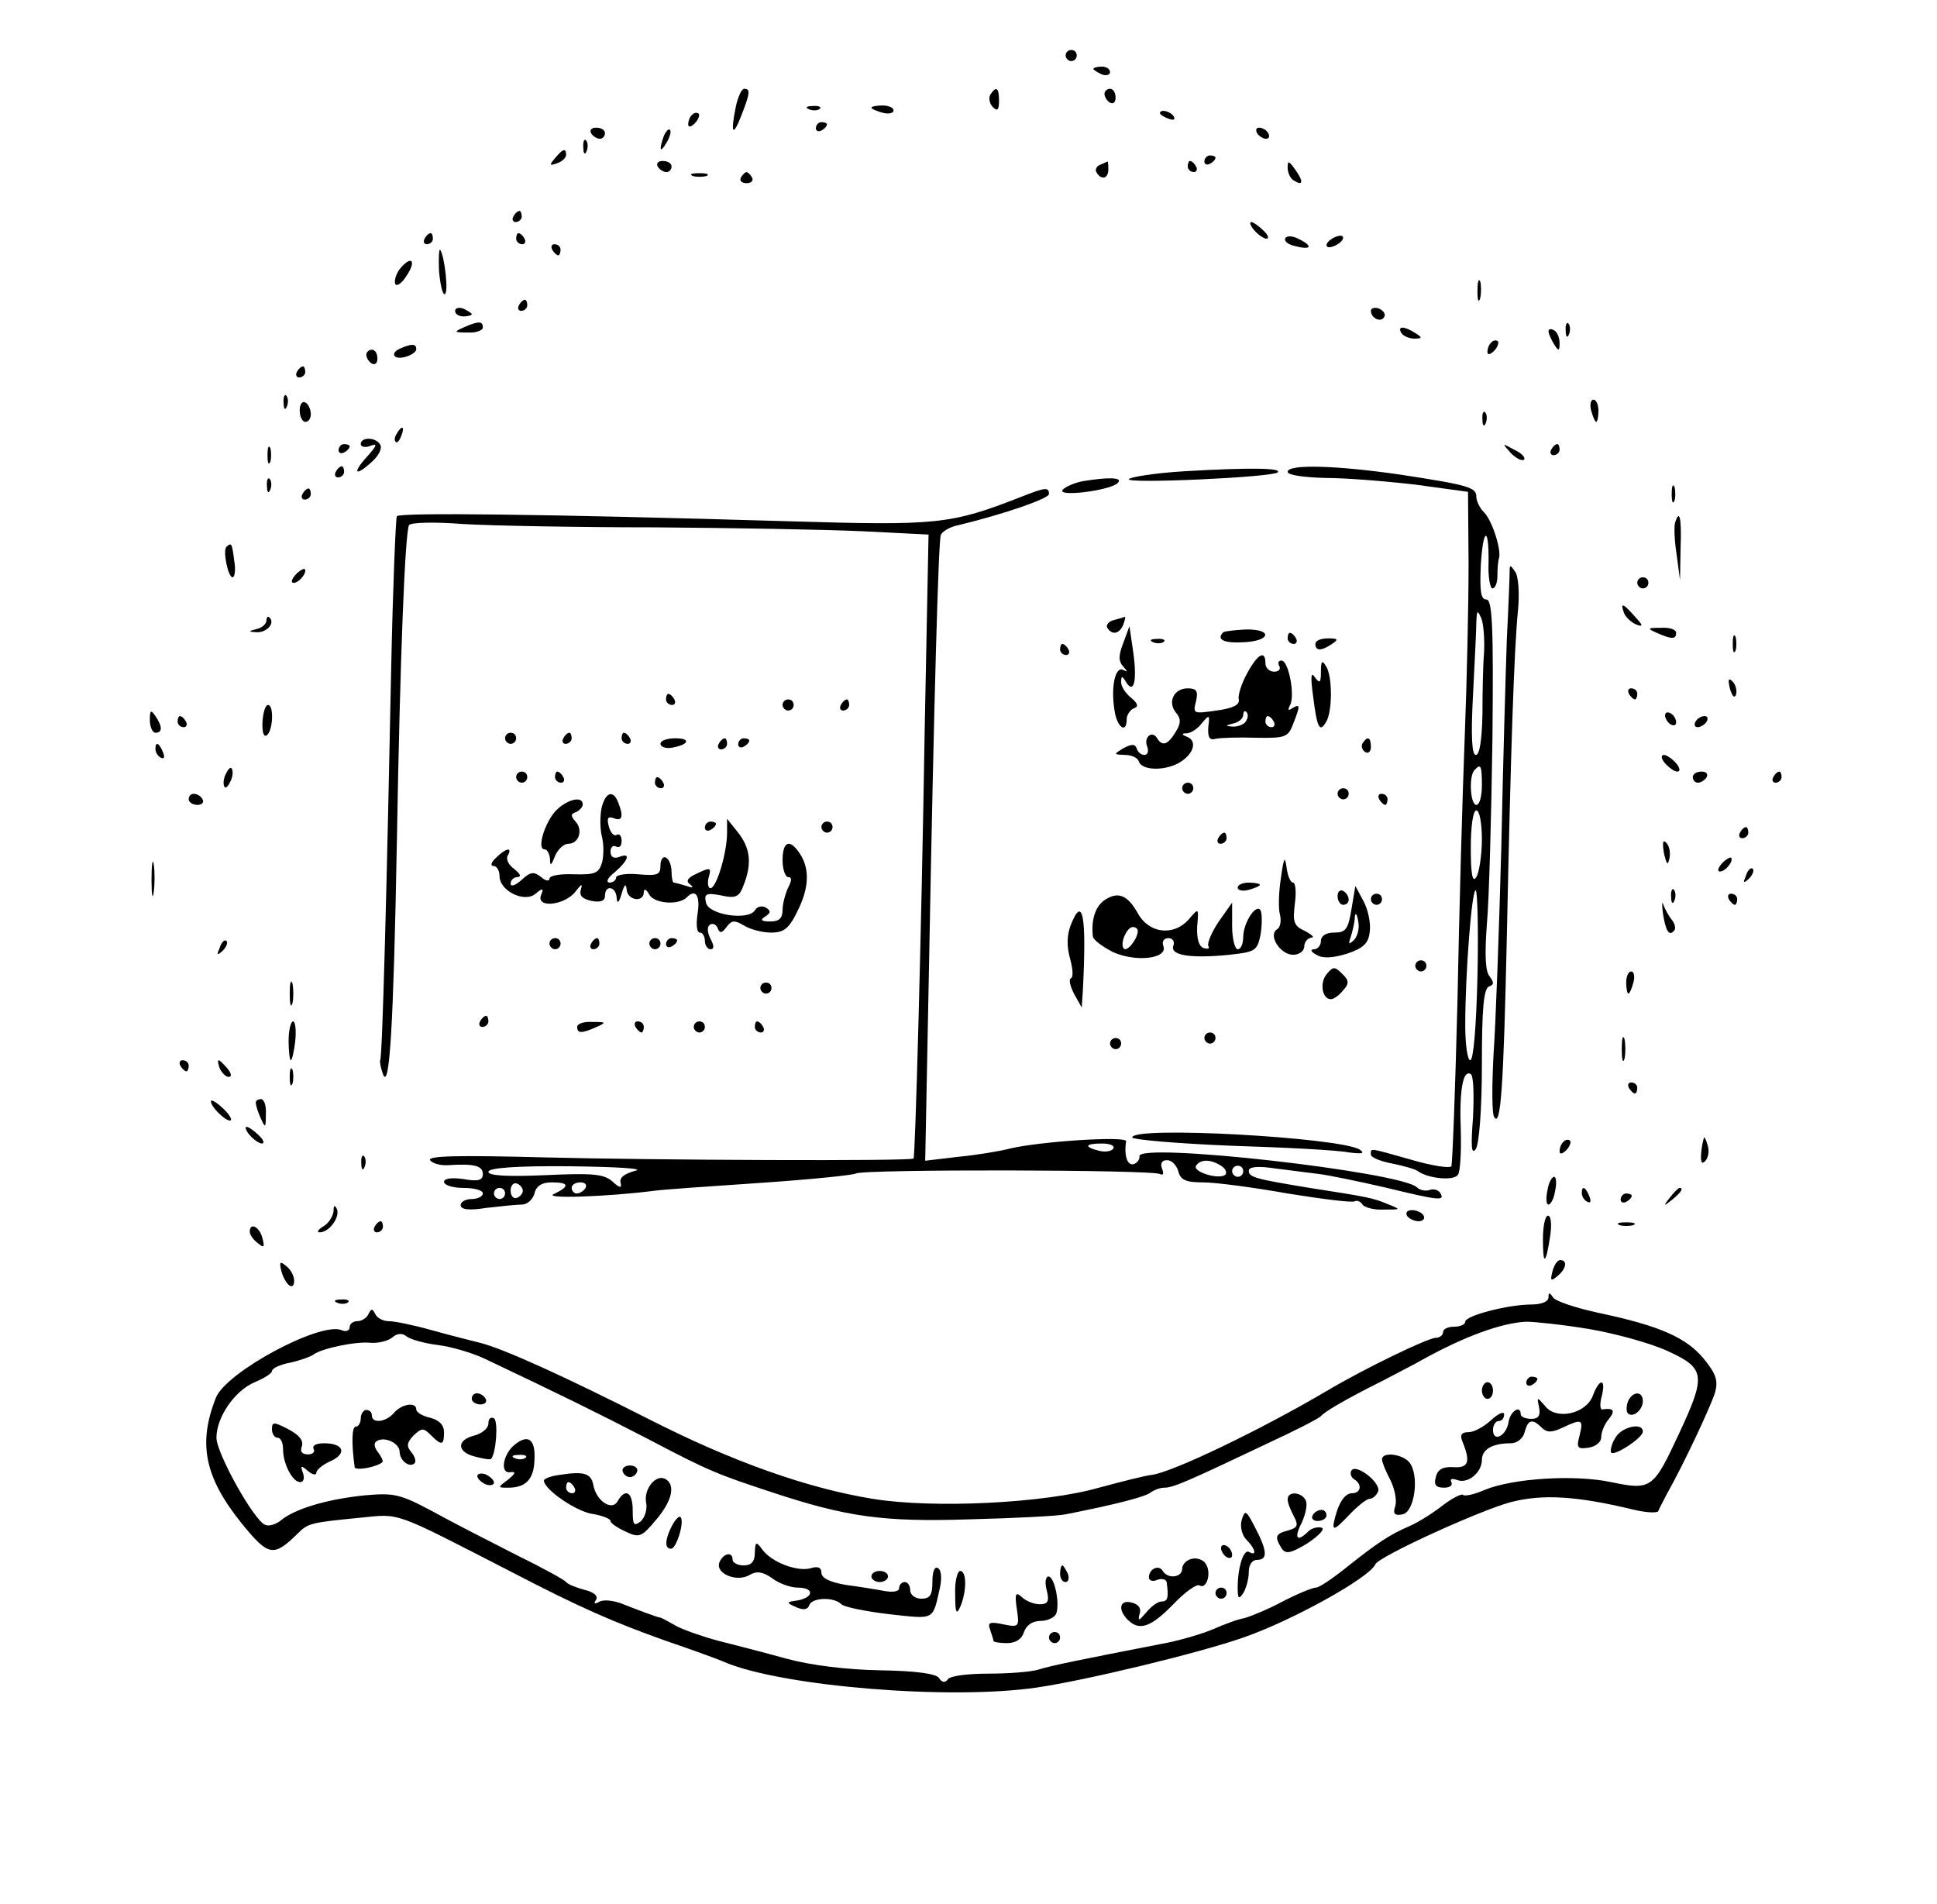 <?xml version="1.0" standalone="no"?>
<!DOCTYPE svg PUBLIC "-//W3C//DTD SVG 20010904//EN"
 "http://www.w3.org/TR/2001/REC-SVG-20010904/DTD/svg10.dtd">
<svg version="1.0" xmlns="http://www.w3.org/2000/svg"
 width="349pt" height="343pt" viewBox="0 0 349 343"
 preserveAspectRatio="xMidYMid meet">

<g transform="translate(0,343) scale(0.1,-0.1)"
fill="#000000" stroke="none">
<path d="M1920 3330 c0 -5 5 -10 10 -10 6 0 10 5 10 10 0 6 -4 10 -10 10 -5 0
-10 -4 -10 -10z"/>
<path d="M1970 3306 c0 -2 7 -6 15 -10 8 -3 15 -1 15 4 0 6 -7 10 -15 10 -8 0
-15 -2 -15 -4z"/>
<path d="M1326 3239 c-10 -49 -6 -57 9 -19 17 43 17 50 6 50 -5 0 -11 -14 -15
-31z"/>
<path d="M1784 3259 c-3 -6 -1 -16 5 -22 8 -8 11 -5 11 11 0 24 -5 28 -16 11z"/>
<path d="M1990 3261 c0 -6 5 -13 10 -16 6 -3 10 1 10 9 0 9 -4 16 -10 16 -5 0
-10 -4 -10 -9z"/>
<path d="M1458 3233 c7 -3 16 -2 19 1 4 3 -2 6 -13 5 -11 0 -14 -3 -6 -6z"/>
<path d="M1570 3236 c0 -2 9 -6 20 -9 11 -3 20 -1 20 4 0 5 -9 9 -20 9 -11 0
-20 -2 -20 -4z"/>
<path d="M1247 3223 c-4 -3 -7 -11 -7 -17 0 -6 5 -5 12 2 6 6 9 14 7 17 -3 3
-9 2 -12 -2z"/>
<path d="M2090 3226 c0 -2 7 -7 16 -10 8 -3 12 -2 9 4 -6 10 -25 14 -25 6z"/>
<path d="M1470 3199 c0 -5 5 -7 10 -4 6 3 10 8 10 11 0 2 -4 4 -10 4 -5 0 -10
-5 -10 -11z"/>
<path d="M1065 3190 c3 -5 10 -10 16 -10 5 0 9 5 9 10 0 6 -7 10 -16 10 -8 0
-12 -4 -9 -10z"/>
<path d="M1196 3185 c-9 -26 -7 -32 5 -12 6 10 9 21 6 23 -2 3 -7 -2 -11 -11z"/>
<path d="M2265 3190 c3 -5 11 -10 16 -10 6 0 7 5 4 10 -3 6 -11 10 -16 10 -6
0 -7 -4 -4 -10z"/>
<path d="M1051 3164 c0 -11 3 -14 6 -6 3 7 2 16 -1 19 -3 4 -6 -2 -5 -13z"/>
<path d="M1000 3145 c-11 -13 -10 -14 4 -9 9 3 16 10 16 15 0 13 -6 11 -20 -6z"/>
<path d="M2170 3139 c0 -5 5 -7 10 -4 6 3 10 8 10 11 0 2 -4 4 -10 4 -5 0 -10
-5 -10 -11z"/>
<path d="M1185 3130 c3 -5 10 -10 16 -10 5 0 9 5 9 10 0 6 -7 10 -16 10 -8 0
-12 -4 -9 -10z"/>
<path d="M1982 3133 c-6 -2 -10 -9 -6 -14 8 -14 21 -11 21 6 0 8 -1 15 -1 14
-1 0 -7 -3 -14 -6z"/>
<path d="M2140 3130 c0 -5 5 -10 11 -10 5 0 7 5 4 10 -3 6 -8 10 -11 10 -2 0
-4 -4 -4 -10z"/>
<path d="M2320 3128 c0 -9 5 -20 11 -23 17 -11 18 -2 3 19 -12 17 -14 17 -14
4z"/>
<path d="M1248 3113 c6 -2 18 -2 25 0 6 3 1 5 -13 5 -14 0 -19 -2 -12 -5z"/>
<path d="M1335 3110 c-3 -5 1 -10 10 -10 9 0 13 5 10 10 -3 6 -8 10 -10 10 -2
0 -7 -4 -10 -10z"/>
<path d="M925 3040 c-3 -5 -1 -10 4 -10 6 0 11 5 11 10 0 6 -2 10 -4 10 -3 0
-8 -4 -11 -10z"/>
<path d="M2260 3015 c7 -8 17 -15 22 -15 5 0 3 7 -6 15 -8 8 -18 15 -22 15 -3
0 -1 -7 6 -15z"/>
<path d="M765 3000 c-3 -5 -1 -10 4 -10 6 0 11 5 11 10 0 6 -2 10 -4 10 -3 0
-8 -4 -11 -10z"/>
<path d="M930 3000 c0 -5 5 -10 11 -10 5 0 7 5 4 10 -3 6 -8 10 -11 10 -2 0
-4 -4 -4 -10z"/>
<path d="M2316 3001 c-3 -5 4 -11 16 -14 30 -8 35 -1 9 12 -11 6 -22 7 -25 2z"/>
<path d="M2400 3000 c-8 -5 -12 -11 -9 -14 2 -3 11 -1 19 4 8 5 12 11 9 14 -2
3 -11 1 -19 -4z"/>
<path d="M995 2980 c3 -5 8 -10 11 -10 2 0 4 5 4 10 0 6 -5 10 -11 10 -5 0 -7
-4 -4 -10z"/>
<path d="M791 2942 c2 -23 6 -42 10 -42 8 0 0 70 -8 80 -2 2 -3 -15 -2 -38z"/>
<path d="M720 2945 c-6 -8 -10 -20 -8 -26 2 -6 12 0 21 15 18 27 8 37 -13 11z"/>
<path d="M2662 2905 c0 -16 2 -22 5 -12 2 9 2 23 0 30 -3 6 -5 -1 -5 -18z"/>
<path d="M935 2880 c-3 -5 -1 -10 4 -10 6 0 11 5 11 10 0 6 -2 10 -4 10 -3 0
-8 -4 -11 -10z"/>
<path d="M820 2870 c0 -6 7 -10 15 -10 8 0 15 2 15 4 0 2 -7 6 -15 10 -8 3
-15 1 -15 -4z"/>
<path d="M2470 2870 c0 -13 18 -22 24 -11 3 5 -1 11 -9 15 -8 3 -15 1 -15 -4z"/>
<path d="M835 2840 c-18 -8 -17 -9 8 -9 15 -1 27 4 27 9 0 12 -8 12 -35 0z"/>
<path d="M2821 2834 c0 -11 3 -14 6 -6 3 7 2 16 -1 19 -3 4 -6 -2 -5 -13z"/>
<path d="M2525 2830 c3 -5 14 -10 23 -10 15 0 15 2 2 10 -20 13 -33 13 -25 0z"/>
<path d="M2790 2833 c0 -4 5 -15 10 -23 8 -13 10 -13 10 2 0 9 -4 20 -10 23
-5 3 -10 3 -10 -2z"/>
<path d="M2687 2813 c-4 -3 -7 -11 -7 -17 0 -6 5 -5 12 2 6 6 9 14 7 17 -3 3
-9 2 -12 -2z"/>
<path d="M723 2803 c-21 -8 -15 -22 7 -16 11 3 20 9 20 14 0 10 -8 10 -27 2z"/>
<path d="M660 2791 c0 -6 5 -13 10 -16 6 -3 10 1 10 9 0 9 -4 16 -10 16 -5 0
-10 -4 -10 -9z"/>
<path d="M535 2760 c-3 -5 -1 -10 4 -10 6 0 11 5 11 10 0 6 -2 10 -4 10 -3 0
-8 -4 -11 -10z"/>
<path d="M511 2704 c0 -11 3 -14 6 -6 3 7 2 16 -1 19 -3 4 -6 -2 -5 -13z"/>
<path d="M540 2691 c0 -12 5 -21 10 -21 6 0 10 6 10 14 0 8 -4 18 -10 21 -5 3
-10 -3 -10 -14z"/>
<path d="M2867 2690 c3 -11 7 -20 9 -20 2 0 4 9 4 20 0 11 -4 20 -9 20 -5 0
-7 -9 -4 -20z"/>
<path d="M2671 2674 c0 -11 3 -14 6 -6 3 7 2 16 -1 19 -3 4 -6 -2 -5 -13z"/>
<path d="M715 2649 c-4 -6 -5 -12 -2 -15 2 -3 7 2 10 11 7 17 1 20 -8 4z"/>
<path d="M650 2630 c0 -5 8 -7 18 -3 13 5 11 0 -7 -20 -28 -31 -20 -36 10 -8
12 11 18 24 14 30 -8 14 -35 14 -35 1z"/>
<path d="M482 2610 c0 -14 2 -19 5 -12 2 6 2 18 0 25 -3 6 -5 1 -5 -13z"/>
<path d="M610 2619 c0 -5 5 -7 10 -4 6 3 10 8 10 11 0 2 -4 4 -10 4 -5 0 -10
-5 -10 -11z"/>
<path d="M2722 2614 c10 -10 20 -15 24 -12 3 4 -5 12 -18 18 -22 12 -22 12 -6
-6z"/>
<path d="M2795 2620 c-3 -5 -1 -10 4 -10 6 0 11 5 11 10 0 6 -2 10 -4 10 -3 0
-8 -4 -11 -10z"/>
<path d="M605 2580 c-3 -5 -1 -10 4 -10 6 0 11 5 11 10 0 6 -2 10 -4 10 -3 0
-8 -4 -11 -10z"/>
<path d="M2133 2581 c-50 -3 -95 -10 -99 -14 -10 -9 258 3 268 12 9 8 -50 9
-169 2z"/>
<path d="M2320 2580 c0 -6 30 -10 68 -11 37 0 110 -6 162 -12 l95 -13 1 -129
c0 -72 -3 -213 -7 -315 -4 -102 -10 -315 -13 -474 -4 -159 -9 -292 -11 -297
-3 -4 -36 1 -73 12 -78 22 -72 21 -72 9 0 -5 17 -12 38 -16 20 -4 42 -10 47
-14 18 -13 65 -18 72 -6 4 5 6 41 5 79 -3 73 4 111 18 102 5 -3 6 -38 4 -78
-4 -52 -3 -68 5 -57 6 9 11 71 11 152 0 100 3 137 13 141 9 3 9 7 1 18 -8 9
-9 40 -5 94 4 44 8 194 10 333 2 203 0 252 -11 252 -10 0 -12 15 -10 61 4 69
15 73 14 4 -1 -25 3 -45 7 -45 5 0 9 10 9 23 0 12 1 27 3 32 4 16 -13 69 -28
83 -7 7 -13 20 -13 27 0 17 -13 21 -137 40 -118 17 -203 19 -203 5z m354 -324
c-2 -22 -3 -74 -3 -113 -1 -46 -5 -73 -12 -73 -7 0 -9 33 -5 108 3 59 6 118 6
132 1 21 2 22 9 6 4 -10 6 -37 5 -60z m-4 -241 c0 -19 -4 -35 -10 -35 -11 0
-14 53 -3 63 11 12 13 8 13 -28z m0 -97 c0 -29 -5 -60 -10 -68 -7 -11 -10 5
-10 53 0 38 4 67 10 67 6 0 10 -24 10 -52z m-8 -247 c-2 -87 -7 -151 -13 -151
-5 0 -9 29 -9 63 0 94 12 247 19 243 3 -2 5 -72 3 -155z"/>
<path d="M481 2554 c0 -11 3 -14 6 -6 3 7 2 16 -1 19 -3 4 -6 -2 -5 -13z"/>
<path d="M1950 2563 c-14 -3 -29 -9 -35 -15 -13 -14 85 -2 99 12 10 10 -16 11
-64 3z"/>
<path d="M3012 2540 c0 -14 2 -19 5 -12 2 6 2 18 0 25 -3 6 -5 1 -5 -13z"/>
<path d="M545 2540 c-3 -5 -1 -10 4 -10 6 0 11 5 11 10 0 6 -2 10 -4 10 -3 0
-8 -4 -11 -10z"/>
<path d="M1840 2535 c-128 -50 -150 -52 -420 -44 -440 13 -701 16 -705 9 -2
-4 -7 -124 -10 -266 -8 -400 -16 -708 -20 -714 -1 -3 1 -14 5 -25 12 -32 19
91 25 415 6 348 15 561 22 574 3 5 47 6 97 2 50 -3 206 -6 346 -6 140 -1 308
-4 374 -7 l119 -6 -7 -356 c-6 -371 -17 -765 -20 -768 -4 -5 -471 -3 -664 2
-154 4 -212 3 -207 -5 4 -6 19 -10 33 -9 46 3 62 -1 62 -16 0 -11 -8 -14 -35
-9 -22 3 -35 1 -35 -5 0 -6 16 -11 35 -11 19 0 35 -4 35 -10 0 -5 -9 -10 -20
-10 -11 0 -20 -5 -20 -11 0 -8 15 -10 46 -5 26 3 55 6 64 6 10 0 20 9 23 20 3
14 14 20 31 20 32 0 33 -7 4 -21 -21 -9 96 -5 182 6 14 2 99 8 189 14 89 6
168 14 173 17 13 8 536 7 548 -1 6 -3 7 1 4 9 -4 10 -1 16 9 16 8 0 17 -9 20
-20 4 -16 14 -20 45 -20 22 0 90 -9 152 -20 62 -10 117 -17 121 -14 4 2 10 0
14 -6 3 -5 21 -10 38 -9 32 0 32 0 7 10 -26 11 -37 13 -140 29 -97 16 -110 19
-110 31 0 7 16 9 48 4 26 -3 61 -8 79 -10 17 -2 70 -13 118 -24 99 -24 109
-25 100 -10 -4 6 -13 8 -20 5 -7 -2 -17 0 -22 5 -28 28 -505 82 -500 56 1 -5
-4 -12 -10 -14 -12 -4 -18 16 -14 41 2 10 -154 0 -209 -13 -19 -5 -62 -12 -94
-15 l-59 -7 7 358 c9 486 17 756 21 769 2 6 16 15 32 18 83 20 163 48 163 56
0 13 -7 12 -50 -5z m166 -1174 c-3 -5 -15 -7 -26 -4 -28 7 -25 13 6 13 14 0
23 -4 20 -9z m194 -31 c8 -5 11 -12 8 -16 -11 -10 -60 5 -53 16 8 12 26 12 45
0z m-1055 -9 c-19 -5 -29 -12 -27 -21 3 -11 -1 -11 -15 2 -15 13 -35 15 -120
11 -70 -3 -103 -1 -103 6 0 7 49 11 148 10 81 -1 134 -4 117 -8z m1095 -1 c0
-5 -4 -10 -10 -10 -5 0 -10 5 -10 10 0 6 5 10 10 10 6 0 10 -4 10 -10z m-1298
-35 c0 -5 -5 -11 -11 -13 -6 -2 -11 4 -11 13 0 9 5 15 11 13 6 -2 11 -8 11
-13z m113 5 c-3 -5 -10 -10 -16 -10 -5 0 -9 5 -9 10 0 6 7 10 16 10 8 0 12 -4
9 -10z m-145 -10 c0 -5 -4 -10 -10 -10 -5 0 -10 5 -10 10 0 6 5 10 10 10 6 0
10 -4 10 -10z"/>
<path d="M3018 2488 c-2 -7 -1 -33 3 -58 l6 -45 1 58 c2 55 -2 71 -10 45z"/>
<path d="M408 2445 c-7 -7 3 -55 11 -55 4 0 6 14 3 30 -4 32 -5 33 -14 25z"/>
<path d="M532 2394 c-7 -8 -8 -14 -3 -14 10 0 25 19 20 25 -2 1 -10 -3 -17
-11z"/>
<path d="M2720 2400 c0 -8 -2 -62 -5 -120 -2 -58 -7 -227 -10 -376 -4 -149
-10 -317 -14 -373 -3 -56 -3 -107 1 -113 12 -21 17 53 23 327 7 335 13 514 20
585 3 30 1 62 -5 70 -9 13 -10 13 -10 0z"/>
<path d="M2950 2380 c0 -5 5 -10 10 -10 6 0 10 5 10 10 0 6 -4 10 -10 10 -5 0
-10 -4 -10 -10z"/>
<path d="M2926 2326 c3 -8 13 -17 22 -21 13 -5 13 -2 -3 15 -21 24 -26 25 -19
6z"/>
<path d="M480 2312 c0 -6 -8 -13 -17 -15 -16 -4 -16 -5 -1 -6 18 -1 34 16 24
26 -3 4 -6 1 -6 -5z"/>
<path d="M2007 2313 c-9 -2 -15 -9 -12 -14 9 -14 22 -11 29 6 3 8 4 14 3 14
-1 -1 -10 -3 -20 -6z"/>
<path d="M2024 2272 c-9 -23 -9 -33 0 -43 8 -9 8 -10 0 -6 -14 8 -23 -29 -16
-72 4 -31 22 -44 22 -17 0 8 6 17 13 20 9 3 7 9 -5 19 -10 8 -18 20 -18 28 0
12 2 12 9 0 14 -22 20 2 13 53 l-7 48 -11 -30z"/>
<path d="M2204 2291 c-13 -13 1 -20 36 -18 50 2 54 24 4 23 -19 -1 -37 -3 -40
-5z"/>
<path d="M2985 2290 c27 -12 35 -12 35 0 0 6 -12 10 -27 9 -25 0 -26 -1 -8 -9z"/>
<path d="M2320 2280 c0 -5 5 -10 11 -10 5 0 7 5 4 10 -3 6 -8 10 -11 10 -2 0
-4 -4 -4 -10z"/>
<path d="M3122 2270 c0 -14 2 -19 5 -12 2 6 2 18 0 25 -3 6 -5 1 -5 -13z"/>
<path d="M2078 2273 c7 -3 16 -2 19 1 4 3 -2 6 -13 5 -11 0 -14 -3 -6 -6z"/>
<path d="M2370 2270 c0 -13 11 -13 30 0 12 8 11 10 -7 10 -13 0 -23 -4 -23
-10z"/>
<path d="M1910 2260 c0 -5 5 -10 11 -10 5 0 7 5 4 10 -3 6 -8 10 -11 10 -2 0
-4 -4 -4 -10z"/>
<path d="M2247 2217 c-10 -18 -17 -40 -15 -47 2 -10 -11 -16 -40 -20 -42 -6
-43 -6 -37 17 4 18 1 23 -15 23 -25 0 -37 -25 -21 -44 9 -11 9 -19 -1 -35 -14
-23 -24 -26 -33 -11 -9 15 -25 2 -18 -15 3 -8 1 -15 -5 -15 -6 0 -12 5 -14 12
-3 8 -9 8 -24 0 -18 -11 -18 -11 3 -12 12 0 23 -5 25 -12 6 -17 50 -17 76 0
24 16 29 38 10 45 -10 4 -9 6 1 6 8 1 20 9 27 19 13 15 14 15 11 -8 -1 -18 2
-24 13 -21 8 2 41 3 73 2 53 -1 58 1 67 25 13 33 13 37 -2 28 -7 -5 -8 -3 -4
5 10 16 -2 81 -15 81 -6 0 -7 -4 -4 -10 3 -5 -1 -10 -9 -10 -9 0 -16 7 -16 15
0 25 -14 17 -33 -18z m-2 -86 c-3 -6 -14 -10 -23 -10 -15 1 -15 2 1 6 9 2 17
9 17 15 0 6 3 9 6 5 3 -3 3 -10 -1 -16z m50 -1 c3 -5 1 -10 -4 -10 -6 0 -11 5
-11 10 0 6 2 10 4 10 3 0 8 -4 11 -10z"/>
<path d="M2380 2220 c0 -20 -2 -22 -11 -10 -7 11 -8 1 -3 -35 7 -57 12 -65 23
-46 12 18 12 84 0 101 -7 12 -9 9 -9 -10z"/>
<path d="M3117 2189 c4 -13 8 -18 11 -10 2 7 -1 18 -6 23 -8 8 -9 4 -5 -13z"/>
<path d="M2935 2180 c3 -5 8 -10 11 -10 2 0 4 5 4 10 0 6 -5 10 -11 10 -5 0
-7 -4 -4 -10z"/>
<path d="M1200 2170 c0 -5 5 -10 11 -10 5 0 7 5 4 10 -3 6 -8 10 -11 10 -2 0
-4 -4 -4 -10z"/>
<path d="M1410 2160 c0 -5 5 -10 10 -10 6 0 10 5 10 10 0 6 -4 10 -10 10 -5 0
-10 -4 -10 -10z"/>
<path d="M1515 2160 c-3 -5 -1 -10 4 -10 6 0 11 5 11 10 0 6 -2 10 -4 10 -3 0
-8 -4 -11 -10z"/>
<path d="M473 2130 c-1 -18 2 -28 7 -25 12 7 14 55 3 55 -5 0 -9 -14 -10 -30z"/>
<path d="M270 2133 c0 -13 5 -23 10 -23 13 0 13 11 0 30 -8 12 -10 11 -10 -7z"/>
<path d="M3000 2141 c0 -5 5 -13 10 -16 6 -3 10 -2 10 4 0 5 -4 13 -10 16 -5
3 -10 2 -10 -4z"/>
<path d="M320 2130 c0 -5 5 -10 11 -10 5 0 7 5 4 10 -3 6 -8 10 -11 10 -2 0
-4 -4 -4 -10z"/>
<path d="M3055 2130 c-3 -5 -2 -10 4 -10 5 0 13 5 16 10 3 6 2 10 -4 10 -5 0
-13 -4 -16 -10z"/>
<path d="M910 2100 c0 -5 5 -10 10 -10 6 0 10 5 10 10 0 6 -4 10 -10 10 -5 0
-10 -4 -10 -10z"/>
<path d="M1015 2100 c-3 -5 -1 -10 4 -10 6 0 11 5 11 10 0 6 -2 10 -4 10 -3 0
-8 -4 -11 -10z"/>
<path d="M1120 2100 c0 -5 5 -10 11 -10 5 0 7 5 4 10 -3 6 -8 10 -11 10 -2 0
-4 -4 -4 -10z"/>
<path d="M1190 2090 c0 -5 9 -9 20 -7 31 5 36 17 7 17 -15 0 -27 -4 -27 -10z"/>
<path d="M1295 2090 c-3 -5 -1 -10 4 -10 6 0 11 5 11 10 0 6 -2 10 -4 10 -3 0
-8 -4 -11 -10z"/>
<path d="M1330 2089 c0 -5 5 -7 10 -4 6 3 10 8 10 11 0 2 -4 4 -10 4 -5 0 -10
-5 -10 -11z"/>
<path d="M2455 2091 c-3 -5 -1 -12 5 -16 5 -3 10 1 10 9 0 18 -6 21 -15 7z"/>
<path d="M280 2081 c0 -6 4 -13 10 -16 6 -3 7 1 4 9 -7 18 -14 21 -14 7z"/>
<path d="M3000 2055 c7 -8 17 -15 22 -15 6 0 5 7 -2 15 -7 8 -17 15 -22 15 -6
0 -5 -7 2 -15z"/>
<path d="M406 2034 c-4 -9 -4 -19 -1 -22 2 -3 7 3 11 12 4 9 4 19 1 22 -2 3
-7 -3 -11 -12z"/>
<path d="M930 2030 c0 -5 5 -10 10 -10 6 0 10 5 10 10 0 6 -4 10 -10 10 -5 0
-10 -4 -10 -10z"/>
<path d="M1000 2030 c0 -5 5 -10 11 -10 5 0 7 5 4 10 -3 6 -8 10 -11 10 -2 0
-4 -4 -4 -10z"/>
<path d="M3050 2030 c0 -5 4 -10 9 -10 6 0 13 5 16 10 3 6 -1 10 -9 10 -9 0
-16 -4 -16 -10z"/>
<path d="M3195 2030 c-3 -5 -1 -10 4 -10 6 0 11 5 11 10 0 6 -2 10 -4 10 -3 0
-8 -4 -11 -10z"/>
<path d="M1180 2020 c0 -5 5 -10 11 -10 5 0 7 5 4 10 -3 6 -8 10 -11 10 -2 0
-4 -4 -4 -10z"/>
<path d="M2130 2010 c0 -5 5 -10 10 -10 6 0 10 5 10 10 0 6 -4 10 -10 10 -5 0
-10 -4 -10 -10z"/>
<path d="M2410 2000 c0 -5 5 -10 10 -10 6 0 10 5 10 10 0 6 -4 10 -10 10 -5 0
-10 -4 -10 -10z"/>
<path d="M340 1990 c0 -5 7 -10 16 -10 8 0 12 5 9 10 -3 6 -10 10 -16 10 -5 0
-9 -4 -9 -10z"/>
<path d="M1084 1975 c-3 -14 -3 -36 0 -50 4 -14 4 -35 1 -48 -6 -20 -12 -23
-51 -22 -24 1 -44 -2 -44 -8 0 -5 -7 -4 -15 3 -13 10 -19 10 -35 -5 -11 -10
-20 -13 -20 -7 0 7 6 12 13 12 7 1 4 6 -7 15 -10 7 -15 18 -11 24 9 16 -4 13
-21 -4 -9 -8 -11 -15 -5 -15 6 0 11 -8 11 -18 0 -27 45 -49 65 -32 13 11 15
10 10 -2 -10 -25 43 -19 62 6 10 13 13 15 10 5 -4 -12 1 -18 19 -22 16 -3 24
0 24 9 0 21 20 17 21 -3 1 -12 4 -10 9 7 5 17 8 19 9 8 1 -20 31 -25 31 -5 0
7 5 5 10 -5 10 -16 52 -19 67 -5 16 17 25 4 20 -28 -3 -19 -2 -35 4 -35 5 0 9
-7 9 -15 0 -8 5 -15 10 -15 7 0 7 6 0 19 -6 12 -6 22 -1 25 5 4 12 0 14 -6 4
-10 8 -9 16 2 9 12 14 13 31 3 11 -7 33 -13 49 -13 24 0 33 7 50 43 20 42 20
77 -2 105 -16 21 -27 14 -27 -18 0 -16 5 -30 10 -30 7 0 7 -6 0 -19 -5 -11
-10 -29 -10 -40 0 -15 -6 -21 -22 -21 -17 0 -19 3 -9 9 10 7 10 10 1 16 -7 4
-16 2 -20 -5 -12 -19 -84 -8 -88 14 -4 16 1 18 27 13 27 -6 33 -3 41 19 15 38
12 66 -10 94 l-20 25 0 -25 c0 -36 -19 -100 -30 -100 -4 0 -6 9 -3 20 5 17 3
18 -20 7 -18 -8 -22 -14 -14 -20 8 -6 5 -7 -6 -3 -10 3 -21 6 -23 6 -2 0 -4 9
-4 19 0 11 -4 23 -10 26 -5 3 -10 -3 -10 -14 0 -17 -5 -19 -40 -16 -22 2 -40
-1 -40 -6 0 -5 -6 -9 -12 -9 -7 1 -3 9 10 19 25 22 29 36 7 27 -9 -3 -15 0
-15 10 0 8 5 12 10 9 6 -3 10 1 10 10 0 9 -4 14 -9 11 -5 -3 -11 4 -14 15 -4
15 -2 19 9 15 15 -6 18 3 8 28 -9 24 -23 19 -30 -9z"/>
<path d="M2485 1990 c3 -5 8 -10 11 -10 2 0 4 5 4 10 0 6 -5 10 -11 10 -5 0
-7 -4 -4 -10z"/>
<path d="M1001 1969 c-20 -22 -34 -69 -20 -69 5 0 9 -8 10 -17 0 -14 2 -13 9
5 5 12 16 22 24 22 19 0 27 25 13 40 -9 10 -9 14 1 17 6 3 12 9 12 14 0 16
-29 9 -49 -12z"/>
<path d="M1270 1939 c0 -5 5 -7 10 -4 6 3 10 8 10 11 0 2 -4 4 -10 4 -5 0 -10
-5 -10 -11z"/>
<path d="M1480 1940 c0 -5 5 -10 10 -10 6 0 10 5 10 10 0 6 -4 10 -10 10 -5 0
-10 -4 -10 -10z"/>
<path d="M3135 1930 c-3 -5 -1 -10 4 -10 6 0 11 5 11 10 0 6 -2 10 -4 10 -3 0
-8 -4 -11 -10z"/>
<path d="M2195 1920 c-3 -5 -1 -10 4 -10 6 0 11 5 11 10 0 6 -2 10 -4 10 -3 0
-8 -4 -11 -10z"/>
<path d="M2998 1893 c5 -21 7 -23 10 -9 2 10 0 22 -6 28 -6 6 -7 0 -4 -19z"/>
<path d="M273 1845 c0 -27 2 -38 4 -22 2 15 2 37 0 50 -2 12 -4 0 -4 -28z"/>
<path d="M2308 1849 c-4 -25 -5 -55 -2 -66 3 -11 1 -24 -5 -27 -17 -11 6 -46
29 -46 11 0 20 7 20 15 0 8 6 15 13 16 6 0 1 5 -12 12 -20 9 -22 16 -18 49 3
21 1 38 -3 38 -5 0 -10 12 -12 28 -3 21 -5 17 -10 -19z"/>
<path d="M3102 1874 c-7 -8 -8 -14 -3 -14 10 0 25 19 20 25 -2 1 -10 -3 -17
-11z"/>
<path d="M3146 1853 c-6 -14 -5 -15 5 -6 7 7 10 15 7 18 -3 3 -9 -2 -12 -12z"/>
<path d="M2230 1831 c0 -5 9 -7 20 -4 11 3 20 7 20 9 0 2 -9 4 -20 4 -11 0
-20 -4 -20 -9z"/>
<path d="M2410 1816 c0 -9 5 -16 10 -16 6 0 10 4 10 9 0 6 -4 13 -10 16 -5 3
-10 -1 -10 -9z"/>
<path d="M2435 1792 c-6 -36 -10 -42 -31 -42 -15 0 -24 -6 -24 -15 0 -8 -6
-15 -12 -15 -8 0 -6 -5 4 -10 11 -7 29 -6 55 2 30 10 39 19 41 40 2 15 -3 39
-11 54 l-15 28 -7 -42z m4 -56 c-9 -8 -10 -7 -5 7 3 10 7 26 7 35 1 9 4 6 6
-7 3 -13 -1 -28 -8 -35z"/>
<path d="M3011 1814 c0 -11 3 -14 6 -6 3 7 2 16 -1 19 -3 4 -6 -2 -5 -13z"/>
<path d="M1988 1807 c-15 -12 -22 -35 -19 -63 0 -7 17 -19 36 -29 42 -19 100
-12 91 11 -3 8 1 14 9 14 8 0 12 -6 9 -14 -6 -17 31 -23 101 -16 46 5 50 7 56
35 3 17 3 36 1 43 -6 18 -31 -17 -32 -45 0 -13 -4 -23 -10 -23 -5 0 -10 19
-10 42 l0 42 -24 -34 c-13 -19 -21 -39 -19 -44 3 -5 0 -6 -8 -4 -9 3 -13 17
-12 39 3 34 3 34 -15 13 -27 -31 -72 -26 -92 11 -19 34 -37 40 -62 22z m62
-54 c0 -14 -19 -38 -25 -32 -8 8 5 39 16 39 5 0 9 -3 9 -7z"/>
<path d="M2470 1810 c0 -5 5 -10 10 -10 6 0 10 5 10 10 0 6 -4 10 -10 10 -5 0
-10 -4 -10 -10z"/>
<path d="M2996 1786 c5 -33 11 -43 20 -33 4 4 2 12 -3 19 -6 7 -13 20 -16 28
-2 8 -3 2 -1 -14z"/>
<path d="M3115 1810 c3 -5 8 -10 11 -10 2 0 4 5 4 10 0 6 -5 10 -11 10 -5 0
-7 -4 -4 -10z"/>
<path d="M1929 1763 c-7 -19 -7 -38 -1 -60 5 -18 6 -33 2 -35 -5 -2 -2 -14 5
-28 l14 -25 2 30 c7 136 0 174 -22 118z"/>
<path d="M396 1723 c-6 -14 -5 -15 5 -6 7 7 10 15 7 18 -3 3 -9 -2 -12 -12z"/>
<path d="M990 1730 c0 -5 5 -10 10 -10 6 0 10 5 10 10 0 6 -4 10 -10 10 -5 0
-10 -4 -10 -10z"/>
<path d="M1065 1730 c-3 -5 -1 -10 4 -10 6 0 11 5 11 10 0 6 -2 10 -4 10 -3 0
-8 -4 -11 -10z"/>
<path d="M1170 1730 c0 -5 5 -10 10 -10 6 0 10 5 10 10 0 6 -4 10 -10 10 -5 0
-10 -4 -10 -10z"/>
<path d="M1200 1729 c0 -5 5 -7 10 -4 6 3 10 8 10 11 0 2 -4 4 -10 4 -5 0 -10
-5 -10 -11z"/>
<path d="M2550 1690 c0 -5 5 -10 10 -10 6 0 10 5 10 10 0 6 -4 10 -10 10 -5 0
-10 -4 -10 -10z"/>
<path d="M2391 1676 c-14 -16 -9 -46 7 -46 5 0 15 7 22 16 11 12 11 18 -2 30
-13 13 -16 13 -27 0z"/>
<path d="M2930 1660 c0 -11 2 -20 4 -20 2 0 6 9 9 20 3 11 1 20 -4 20 -5 0 -9
-9 -9 -20z"/>
<path d="M522 1640 c0 -19 2 -27 5 -17 2 9 2 25 0 35 -3 9 -5 1 -5 -18z"/>
<path d="M1370 1650 c0 -5 5 -10 10 -10 6 0 10 5 10 10 0 6 -4 10 -10 10 -5 0
-10 -4 -10 -10z"/>
<path d="M865 1590 c-3 -5 -1 -10 4 -10 6 0 11 5 11 10 0 6 -2 10 -4 10 -3 0
-8 -4 -11 -10z"/>
<path d="M520 1555 c0 -19 2 -35 4 -35 2 0 6 16 8 35 2 19 0 35 -4 35 -4 0 -8
-16 -8 -35z"/>
<path d="M1040 1580 c0 -12 8 -12 35 0 18 8 17 9 -7 9 -16 1 -28 -3 -28 -9z"/>
<path d="M1145 1580 c3 -5 8 -10 11 -10 2 0 4 5 4 10 0 6 -5 10 -11 10 -5 0
-7 -4 -4 -10z"/>
<path d="M1250 1580 c0 -5 5 -10 10 -10 6 0 10 5 10 10 0 6 -4 10 -10 10 -5 0
-10 -4 -10 -10z"/>
<path d="M1360 1580 c0 -5 5 -10 11 -10 5 0 7 5 4 10 -3 6 -8 10 -11 10 -2 0
-4 -4 -4 -10z"/>
<path d="M2170 1560 c0 -5 5 -10 10 -10 6 0 10 5 10 10 0 6 -4 10 -10 10 -5 0
-10 -4 -10 -10z"/>
<path d="M2922 1540 c0 -19 2 -27 5 -17 2 9 2 25 0 35 -3 9 -5 1 -5 -18z"/>
<path d="M2000 1550 c0 -5 5 -10 10 -10 6 0 10 5 10 10 0 6 -4 10 -10 10 -5 0
-10 -4 -10 -10z"/>
<path d="M325 1510 c3 -5 8 -10 11 -10 2 0 4 5 4 10 0 6 -5 10 -11 10 -5 0 -7
-4 -4 -10z"/>
<path d="M396 1505 c4 -8 11 -15 16 -15 6 0 5 6 -2 15 -7 8 -14 15 -16 15 -2
0 -1 -7 2 -15z"/>
<path d="M522 1490 c0 -14 2 -19 5 -12 2 6 2 18 0 25 -3 6 -5 1 -5 -13z"/>
<path d="M2935 1470 c3 -5 8 -10 11 -10 2 0 4 5 4 10 0 6 -5 10 -11 10 -5 0
-7 -4 -4 -10z"/>
<path d="M380 1446 c0 -11 30 -39 36 -34 2 3 -5 13 -16 23 -11 10 -20 15 -20
11z"/>
<path d="M461 1443 c0 -5 4 -17 9 -28 8 -18 9 -17 9 8 1 15 -3 27 -9 27 -5 0
-10 -3 -9 -7z"/>
<path d="M450 1385 c7 -8 17 -15 22 -15 5 0 3 7 -6 15 -8 8 -18 15 -22 15 -3
0 -1 -7 6 -15z"/>
<path d="M2040 1381 c0 -4 80 -11 178 -15 97 -3 193 -8 212 -12 24 -3 30 -2
20 5 -35 22 -410 43 -410 22z"/>
<path d="M2817 1373 c-4 -3 -7 -11 -7 -17 0 -6 5 -5 12 2 6 6 9 14 7 17 -3 3
-9 2 -12 -2z"/>
<path d="M3070 1380 c-1 -3 -4 -15 -5 -28 -1 -15 1 -20 7 -14 6 6 8 18 5 28
-3 11 -6 17 -7 14z"/>
<path d="M651 1334 c0 -11 3 -14 6 -6 3 7 2 16 -1 19 -3 4 -6 -2 -5 -13z"/>
<path d="M2788 1285 c-3 -14 -2 -25 2 -25 4 0 10 11 12 25 3 14 2 25 -2 25 -4
0 -10 -11 -12 -25z"/>
<path d="M2850 1281 c0 -6 4 -13 10 -16 6 -3 7 1 4 9 -7 18 -14 21 -14 7z"/>
<path d="M3009 1273 c-13 -16 -12 -17 4 -4 16 13 21 21 13 21 -2 0 -10 -8 -17
-17z"/>
<path d="M2920 1269 c0 -5 5 -7 10 -4 6 3 10 8 10 11 0 2 -4 4 -10 4 -5 0 -10
-5 -10 -11z"/>
<path d="M601 1248 c-1 -9 -9 -22 -18 -27 -10 -6 -13 -11 -7 -11 17 0 37 27
31 42 -4 8 -6 7 -6 -4z"/>
<path d="M2535 1240 c3 -5 13 -10 21 -10 8 0 12 5 9 10 -3 6 -13 10 -21 10 -8
0 -12 -4 -9 -10z"/>
<path d="M2780 1198 c0 -49 5 -47 13 5 3 20 2 37 -4 37 -5 0 -9 -19 -9 -42z"/>
<path d="M675 1220 c-3 -5 -1 -10 4 -10 6 0 11 5 11 10 0 6 -2 10 -4 10 -3 0
-8 -4 -11 -10z"/>
<path d="M2918 1223 c6 -2 18 -2 25 0 6 3 1 5 -13 5 -14 0 -19 -2 -12 -5z"/>
<path d="M450 1211 c0 -5 6 -14 14 -20 12 -10 13 -8 9 8 -5 21 -23 30 -23 12z"/>
<path d="M507 1140 c7 -25 23 -37 23 -17 0 8 -6 20 -14 26 -12 10 -13 8 -9 -9z"/>
<path d="M2797 1139 c-4 -16 -3 -18 9 -8 16 13 19 29 5 29 -5 0 -11 -9 -14
-21z"/>
<path d="M2790 1093 c0 -8 -13 -13 -31 -13 -41 0 -119 -20 -119 -31 0 -5 -9
-9 -20 -9 -11 0 -20 -4 -20 -10 0 -5 -6 -10 -13 -10 -14 0 -130 -56 -197 -96
-119 -70 -277 -146 -315 -151 -11 -1 -54 -12 -95 -23 -97 -28 -299 -38 -408
-20 -117 19 -253 67 -402 143 -156 79 -262 127 -305 138 -16 4 -56 14 -88 23
-32 9 -66 16 -77 16 -10 0 -21 6 -24 13 -5 10 -7 10 -12 0 -3 -7 -12 -13 -20
-13 -8 0 -14 -5 -14 -11 0 -6 -7 -9 -15 -5 -39 15 -208 -76 -226 -122 -33 -83
-20 -144 47 -227 48 -59 57 -60 100 -18 19 19 22 20 114 29 72 7 56 13 270
-97 129 -67 185 -91 280 -125 41 -14 89 -31 105 -38 103 -44 407 -69 563 -46
89 13 292 62 372 90 87 30 228 108 238 132 6 14 188 97 244 112 58 15 120 11
223 -14 22 -5 41 -6 43 -2 1 4 9 18 16 32 30 53 78 156 86 181 6 22 2 34 -20
61 -32 39 -81 60 -190 83 -41 9 -78 21 -82 28 -6 9 -8 9 -8 0z m72 -57 c48 -8
113 -26 143 -40 68 -31 69 -44 20 -149 -46 -99 -50 -102 -122 -87 -66 14 -177
7 -228 -14 -18 -8 -36 -12 -39 -9 -2 3 -20 -6 -38 -20 -18 -14 -44 -30 -58
-36 -35 -15 -58 -30 -112 -73 -26 -21 -51 -38 -57 -38 -6 0 -33 -11 -60 -25
-26 -14 -58 -27 -69 -30 -12 -2 -36 -11 -54 -19 -18 -8 -55 -19 -83 -25 -170
-33 -213 -42 -235 -49 -14 -4 -54 -7 -90 -7 -36 0 -68 -4 -72 -10 -5 -7 -11
-6 -16 2 -5 8 -42 13 -105 14 -61 1 -126 9 -170 21 -40 11 -94 25 -122 32 -27
7 -61 19 -75 26 -14 8 -27 15 -30 16 -3 0 -14 4 -25 8 -11 4 -32 12 -47 18
-15 5 -32 7 -39 2 -8 -4 -10 -3 -5 4 4 7 -4 14 -21 18 -15 4 -30 10 -33 14 -3
4 -43 26 -90 49 -47 24 -114 58 -150 78 -60 32 -70 34 -125 29 -66 -7 -124
-24 -149 -45 -9 -7 -21 -11 -28 -8 -20 7 -88 129 -88 157 0 37 33 85 69 100
17 7 31 16 31 20 0 5 15 12 32 15 18 4 38 11 43 15 15 11 77 24 103 21 13 -1
30 3 38 9 9 8 18 9 26 3 7 -6 33 -13 57 -16 24 -3 62 -14 85 -25 133 -63 202
-97 293 -144 110 -58 126 -64 223 -96 136 -45 201 -54 357 -49 81 2 159 6 173
9 91 18 146 32 154 40 6 4 16 8 24 8 16 0 43 12 182 78 52 24 97 47 100 51 7
8 42 29 110 63 30 16 62 32 70 37 79 44 146 68 190 70 14 0 64 -5 112 -13z"/>
<path d="M2750 939 c0 -5 5 -7 10 -4 6 3 10 8 10 11 0 2 -4 4 -10 4 -5 0 -10
-5 -10 -11z"/>
<path d="M2670 925 c0 -8 5 -15 10 -15 6 0 10 7 10 15 0 8 -4 15 -10 15 -5 0
-10 -7 -10 -15z"/>
<path d="M2870 916 c-12 -33 -66 -45 -86 -19 -15 17 -15 17 -11 -2 3 -15 -1
-21 -14 -21 -11 0 -19 4 -19 8 0 18 -19 6 -22 -14 -4 -25 -28 -37 -28 -14 0 9
5 16 10 16 6 0 10 5 10 12 0 6 -10 2 -23 -10 -13 -12 -31 -22 -41 -22 -13 0
-16 -5 -11 -17 15 -37 11 -48 -17 -46 -18 1 -28 -4 -31 -18 -4 -14 0 -19 15
-19 10 0 16 4 13 10 -3 6 1 7 10 4 19 -8 45 13 45 36 0 19 19 30 52 30 11 0
22 8 25 20 6 23 14 25 31 8 9 -9 18 -9 37 0 36 17 38 15 31 -14 -6 -22 -4 -25
16 -22 13 2 23 10 23 19 0 9 6 24 14 33 12 15 8 20 -12 17 -4 -1 -5 10 -1 24
8 32 -4 33 -16 1z"/>
<path d="M850 910 c0 -5 7 -10 16 -10 8 0 12 5 9 10 -3 6 -10 10 -16 10 -5 0
-9 -4 -9 -10z"/>
<path d="M2933 905 c-3 -9 -3 -18 0 -21 9 -9 27 6 27 22 0 19 -19 18 -27 -1z"/>
<path d="M710 885 c-14 -17 -40 -20 -40 -5 0 6 -4 10 -10 10 -5 0 -10 -7 -10
-15 0 -8 -4 -15 -9 -15 -7 0 -8 -29 -2 -73 1 -7 40 0 50 9 2 2 -2 10 -8 18 -7
9 -8 17 -2 20 14 9 41 -4 41 -19 0 -16 18 -30 27 -21 3 3 1 12 -6 20 -9 11 -8
17 4 30 15 14 18 14 31 1 20 -20 24 -19 24 5 0 13 -9 22 -25 26 -14 3 -25 10
-25 15 0 14 -26 10 -40 -6z"/>
<path d="M880 866 c0 -9 -11 -18 -25 -22 -33 -8 -32 -30 1 -38 15 -4 27 -6 29
-4 9 11 13 68 5 73 -6 3 -10 -1 -10 -9z"/>
<path d="M490 855 c0 -8 5 -15 10 -15 6 0 10 -9 10 -21 0 -26 17 -59 31 -59 6
0 8 7 5 16 -5 14 -4 15 9 4 8 -7 15 -8 15 -3 0 5 12 15 26 21 30 14 23 32 -12
32 -14 0 -22 -4 -19 -10 3 -5 -1 -10 -10 -10 -11 0 -15 5 -11 15 3 10 -5 20
-24 30 -27 14 -30 14 -30 0z"/>
<path d="M2910 839 c-7 -11 -9 -23 -7 -26 7 -6 57 27 57 38 0 18 -40 8 -50
-12z"/>
<path d="M928 828 c-22 -17 -28 -54 -8 -50 10 1 9 -2 -4 -13 -20 -15 -20 -15
0 -15 31 0 46 15 47 50 2 37 -11 47 -35 28z m19 -24 c-3 -3 -12 -4 -19 -1 -8
3 -5 6 6 6 11 1 17 -2 13 -5z"/>
<path d="M2490 801 c0 -5 7 -22 15 -37 8 -16 12 -37 9 -47 -5 -14 -1 -18 13
-15 22 4 31 71 12 94 -13 15 -49 19 -49 5z"/>
<path d="M1122 779 c2 -6 8 -10 13 -10 5 0 11 4 13 10 2 6 -4 11 -13 11 -9 0
-15 -5 -13 -11z"/>
<path d="M2435 781 c-3 -5 -1 -12 5 -16 15 -9 12 -25 -4 -25 -14 0 -26 -20
-33 -54 -2 -14 4 -10 26 13 16 17 33 31 39 31 5 0 12 6 15 13 6 15 -39 51 -48
38z"/>
<path d="M860 771 c0 -5 7 -11 15 -15 8 -3 15 -1 15 3 0 5 -7 11 -15 15 -8 3
-15 1 -15 -3z"/>
<path d="M1008 773 c-16 -2 -28 -7 -28 -10 0 -16 57 -55 86 -60 19 -3 34 -9
34 -13 0 -4 12 -12 27 -19 25 -12 29 -10 55 21 29 34 35 62 18 73 -17 11 -40
-16 -36 -41 3 -12 -2 -28 -10 -35 -12 -9 -14 -6 -14 20 0 33 -13 41 -27 17
-10 -19 -39 0 -44 29 -4 21 -17 25 -61 18z m27 -23 c3 -5 1 -10 -4 -10 -6 0
-11 5 -11 10 0 6 2 10 4 10 3 0 8 -4 11 -10z"/>
<path d="M2320 729 c0 -6 5 -19 11 -30 9 -17 7 -21 -10 -26 -23 -6 -25 -11
-12 -32 7 -11 16 -10 47 9 21 14 32 26 25 28 -7 2 -18 -1 -24 -7 -20 -20 -26
-12 -12 15 7 15 11 33 8 40 -6 16 -33 19 -33 3z"/>
<path d="M2237 691 c-3 -12 1 -27 9 -35 16 -16 19 -30 5 -22 -10 7 -21 -27
-21 -64 0 -20 2 -22 10 -10 5 8 10 25 10 38 0 13 6 22 15 22 20 0 18 17 -4 59
-16 31 -18 32 -24 12z"/>
<path d="M2365 700 c-3 -5 1 -10 9 -10 9 0 16 5 16 10 0 6 -4 10 -9 10 -6 0
-13 -4 -16 -10z"/>
<path d="M1211 682 c-13 -25 -14 -42 -2 -42 10 0 25 50 17 57 -2 3 -9 -4 -15
-15z"/>
<path d="M1360 633 c0 -16 -6 -23 -20 -23 -11 0 -20 5 -20 10 0 16 -17 12 -24
-5 -7 -20 32 -36 55 -22 12 7 23 6 40 -6 13 -10 34 -17 46 -17 30 0 30 -17 1
-23 -22 -3 -22 -4 -4 -12 13 -6 21 -5 24 3 4 14 44 16 58 2 5 -5 44 -13 87
-18 83 -9 77 -12 91 50 3 15 2 30 -4 33 -6 4 -10 -6 -10 -24 0 -24 -4 -31 -20
-31 -11 0 -20 7 -20 15 0 8 -4 15 -10 15 -5 0 -10 -5 -10 -11 0 -6 -11 -8 -27
-5 -16 3 -47 8 -70 11 -28 5 -43 12 -43 22 0 9 -6 12 -19 8 -23 -7 -70 10 -87
33 -12 16 -13 15 -14 -5z"/>
<path d="M2200 641 c0 -5 5 -13 10 -16 6 -3 10 -2 10 4 0 5 -4 13 -10 16 -5 3
-10 2 -10 -4z"/>
<path d="M2148 622 c-10 -2 -18 -10 -18 -18 0 -16 -26 -19 -35 -4 -7 12 -25 4
-25 -12 0 -5 7 -8 15 -4 8 3 16 1 17 -4 4 -28 2 -35 -9 -35 -7 0 -19 -9 -28
-20 -13 -15 -15 -16 -12 -3 4 10 -1 18 -14 21 -21 6 -26 -12 -7 -31 21 -21 42
-13 82 28 21 22 42 37 47 34 13 -8 22 22 12 38 -4 8 -16 12 -25 10z"/>
<path d="M1910 595 c0 -8 4 -15 10 -15 5 0 7 7 4 15 -4 8 -8 15 -10 15 -2 0
-4 -7 -4 -15z"/>
<path d="M1570 590 c0 -5 7 -10 15 -10 8 0 15 5 15 10 0 6 -7 10 -15 10 -8 0
-15 -4 -15 -10z"/>
<path d="M1721 558 c0 -33 2 -38 9 -23 12 28 12 65 0 65 -5 0 -10 -19 -9 -42z"/>
<path d="M1886 565 c5 -20 2 -25 -13 -25 -10 0 -25 6 -32 13 -11 10 -13 6 -9
-21 5 -33 4 -34 -25 -28 -24 5 -28 3 -23 -10 3 -9 6 -18 6 -20 0 -2 11 -4 24
-4 16 0 27 7 31 20 4 12 15 20 30 20 12 0 25 6 28 13 7 18 -3 67 -14 67 -5 0
-7 -11 -3 -25z"/>
<path d="M2190 560 c0 -5 5 -10 10 -10 6 0 10 5 10 10 0 6 -4 10 -10 10 -5 0
-10 -4 -10 -10z"/>
<path d="M1890 480 c0 -5 5 -10 10 -10 6 0 10 5 10 10 0 6 -4 10 -10 10 -5 0
-10 -4 -10 -10z"/>
<path d="M608 1083 c7 -3 16 -2 19 1 4 3 -2 6 -13 5 -11 0 -14 -3 -6 -6z"/>
</g>
</svg>

